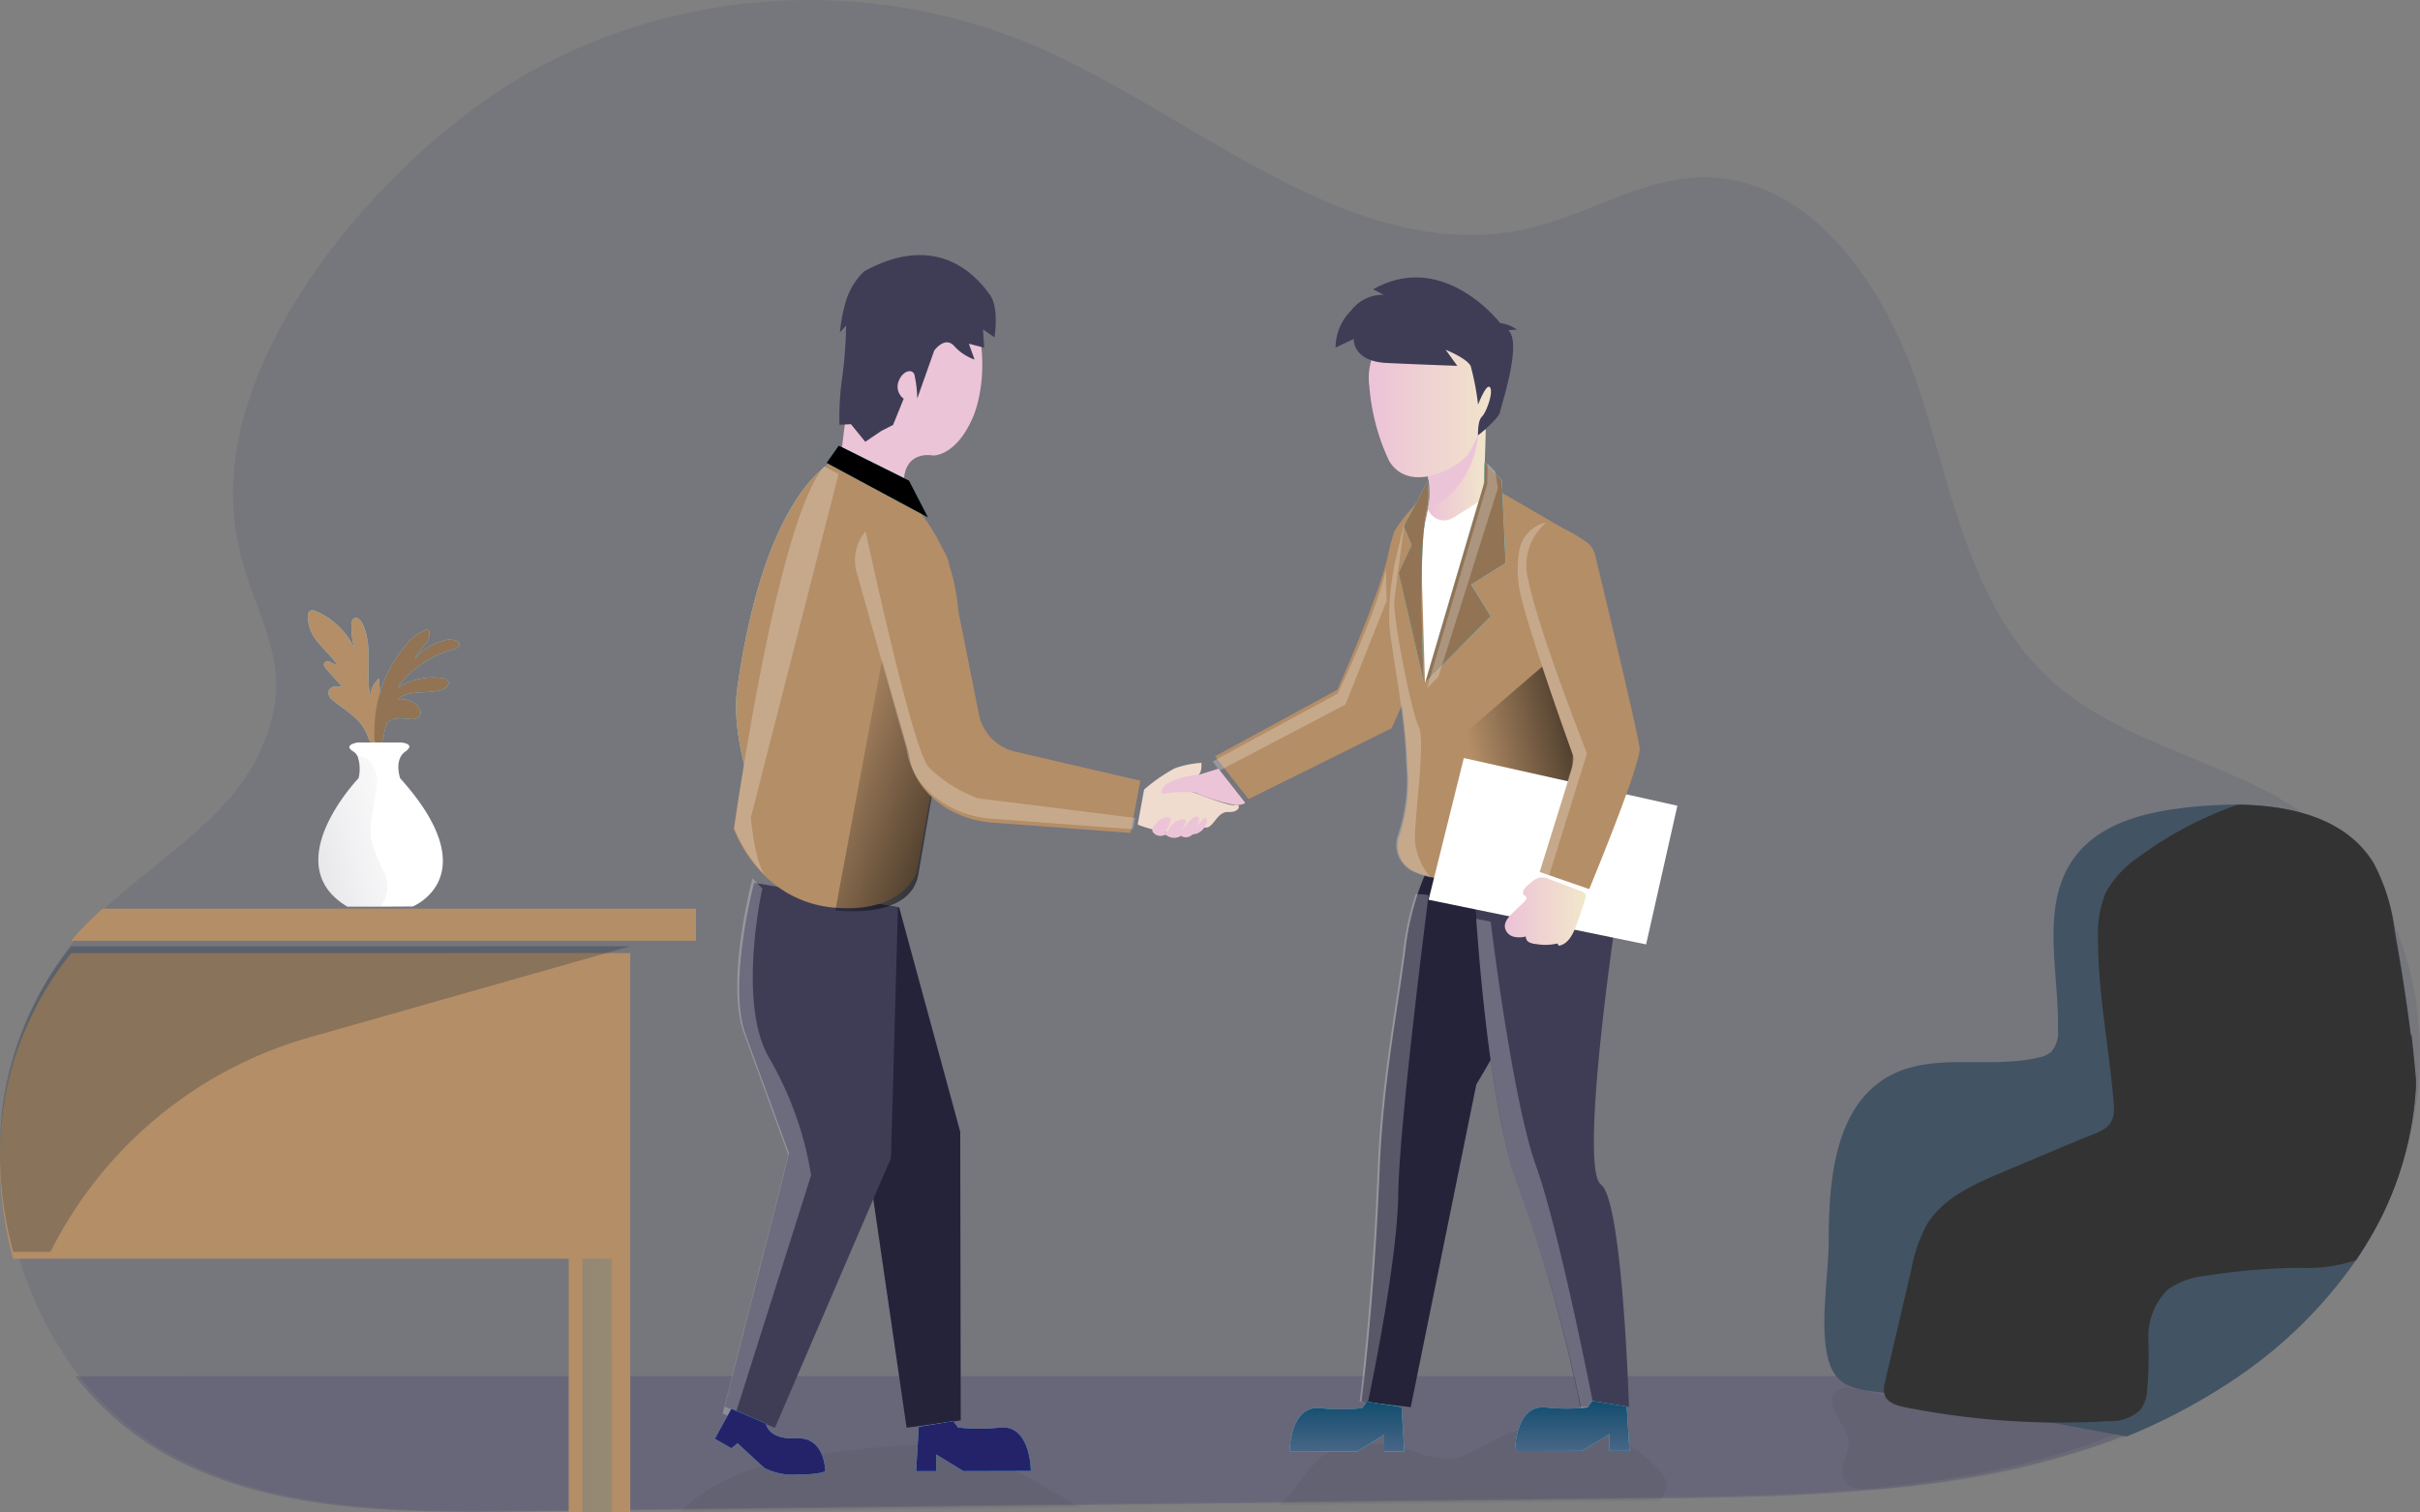 <svg xmlns="http://www.w3.org/2000/svg" xmlns:xlink="http://www.w3.org/1999/xlink" width="200.001" height="124.999" viewBox="0 0 200.001 124.999">
  <rect x="0" y="0" width="200.001" height="124.999" fill="#808080" stroke="none"/>
  <defs>
    <linearGradient id="linear-gradient" x1="0.369" y1="0.618" x2="1.314" y2="0.258" gradientUnits="objectBoundingBox">
      <stop offset="0" stop-opacity="0"/>
      <stop offset="0.91" stop-opacity="0.8"/>
      <stop offset="1"/>
    </linearGradient>
    <linearGradient id="linear-gradient-2" x1="0.102" y1="8.609" x2="1.106" y2="8.609" gradientUnits="objectBoundingBox">
      <stop offset="0" stop-color="#ecc4d7"/>
      <stop offset="0.42" stop-color="#efd4d1"/>
      <stop offset="1" stop-color="#f2eac9"/>
    </linearGradient>
    <linearGradient id="linear-gradient-3" x1="0.795" y1="12.308" x2="-1.351" y2="14.828" xlink:href="#linear-gradient-2"/>
    <linearGradient id="linear-gradient-4" x1="0.05" y1="5.887" x2="1.05" y2="5.887" xlink:href="#linear-gradient-2"/>
    <linearGradient id="linear-gradient-5" x1="0.217" y1="0.013" x2="1.347" y2="1.114" xlink:href="#linear-gradient"/>
    <linearGradient id="linear-gradient-6" x1="0.598" y1="4.786" x2="0.85" y2="4.84" xlink:href="#linear-gradient-2"/>
    <linearGradient id="linear-gradient-7" x1="0.669" y1="24.11" x2="-0.138" y2="28.474" xlink:href="#linear-gradient-2"/>
    <linearGradient id="linear-gradient-8" x1="0.616" y1="40.854" x2="0.333" y2="43.489" xlink:href="#linear-gradient-2"/>
    <linearGradient id="linear-gradient-9" x1="0.064" y1="13.32" x2="1.064" y2="13.32" xlink:href="#linear-gradient-2"/>
    <linearGradient id="linear-gradient-10" x1="0.548" y1="8.539" x2="0.416" y2="6.841" gradientUnits="objectBoundingBox">
      <stop offset="0" stop-opacity="0"/>
      <stop offset="0.44" stop-opacity="0.349"/>
      <stop offset="0.91" stop-opacity="0.8"/>
      <stop offset="1"/>
    </linearGradient>
    <linearGradient id="linear-gradient-11" x1="1.722" y1="0.171" x2="-1.08" y2="1.101" gradientUnits="objectBoundingBox">
      <stop offset="0" stop-color="#fff" stop-opacity="0"/>
      <stop offset="1" stop-color="#3f3d56"/>
    </linearGradient>
    <linearGradient id="linear-gradient-12" x1="-31.203" y1="1.881" x2="17.904" y2="4.163" gradientUnits="objectBoundingBox">
      <stop offset="0.17" stop-color="#00272e"/>
      <stop offset="1" stop-color="#69b9eb" stop-opacity="0"/>
    </linearGradient>
    <linearGradient id="linear-gradient-13" y1="809.279" x2="1" y2="809.279" gradientUnits="objectBoundingBox">
      <stop offset="0" stop-color="#68e1fd"/>
      <stop offset="1" stop-color="#69b9eb"/>
    </linearGradient>
    <linearGradient id="linear-gradient-14" x1="0.5" x2="0.5" y2="1" gradientUnits="objectBoundingBox">
      <stop offset="0" stop-color="#114d6f"/>
      <stop offset="1" stop-color="#496686"/>
    </linearGradient>
  </defs>
  <g id="confirm" transform="translate(0.001 0.003)">
    <path id="Tracé_1401" data-name="Tracé 1401" d="M200.867,88.642a28.234,28.234,0,0,1-2.913,11.125A36.662,36.662,0,0,1,185.589,113.4a49.977,49.977,0,0,1-9.206,4.9,55.993,55.993,0,0,1-5.438,1.9c-11.167,3.259-22.952,3.419-34.575,3.555l-81.809.949h0l-10.76.124c-3.423.041-6.912.065-10.364-.124-6.586-.354-13.051-1.475-18.72-4.7a24.9,24.9,0,0,1-7.5-6.6A30.7,30.7,0,0,1,1.2,95.466V94.79A27.1,27.1,0,0,1,7.221,77.5c.257-.305.52-.608.794-.9.571-.615,1.194-1.211,1.85-1.806,4.173-3.756,9.684-7.122,12.182-11.96,4.394-8.514-1.085-11.989-1.806-20.341C19.027,28.445,33.282,12.306,44.862,5.862A47.748,47.748,0,0,1,86.121,3.656c13.886,5.9,26.846,18.745,41.494,15.122,4.71-1.165,9.036-4.032,13.889-4.117,8.968-.172,15.193,8.926,17.984,17.435S163.8,50.21,170.433,56.232c4.763,4.32,11.33,5.945,17.1,8.814a28.123,28.123,0,0,1,4.95,3.063,21.743,21.743,0,0,1,7.079,10.352,27.621,27.621,0,0,1,1.3,10.181Z" transform="translate(-0.916)" fill="#24236a" opacity="0.1"/>
    <path id="Tracé_1402" data-name="Tracé 1402" d="M205.117,468.66a53,53,0,0,1-14.685,6.652c-10.468,2.985-21.475,3.319-32.379,3.452l-2.286.028-30.12.344-15.3.175L76.3,479.7l-2.583.028h0l-10.792.123c-3.433.04-6.929.062-10.393-.123-6.612-.337-13.1-1.434-18.785-4.585a24.771,24.771,0,0,1-7.484-6.472Z" transform="translate(-20.034 -354.937)" fill="#24236a" opacity="0.18"/>
    <path id="Tracé_1403" data-name="Tracé 1403" d="M620.178,477.137c.069.989-.633,1.944-.434,2.914.294,1.422,1.918,1.185,3.374,1.079a74.448,74.448,0,0,0,11.505-1.719c3.189-.825,5.51-1.622,8.549-2.608.237-.078.164-.752.175-1,.019-.33-.417-.453-.747-.474a54.469,54.469,0,0,1-8.995-.593c-1.325-.27-2.624-.683-3.969-.837-1.66-.187-3.319.017-4.979-.109-1.2-.092-4.13-1.408-5.247-.868C617.739,473.75,620.1,475.943,620.178,477.137Z" transform="translate(-467.423 -358.09)" fill="#000405" opacity="0.05"/>
    <path id="Tracé_1404" data-name="Tracé 1404" d="M254.129,493.259c3.473.974,6.283,3.037,9.341,4.635q-16.581.19-33.16.384a15.147,15.147,0,0,1,3.082-2.271c3.634-2.034,7.9-2.5,12.044-2.935C248.328,492.769,251.318,492.472,254.129,493.259Z" transform="translate(-174.132 -373.32)" fill="#000405" opacity="0.05"/>
    <path id="Tracé_1405" data-name="Tracé 1405" d="M465.141,490.737a1.752,1.752,0,0,1-.393.858,1.563,1.563,0,0,0-.185.308l-2.226.028L433,492.269a8.7,8.7,0,0,0,1.437-1.411,20.207,20.207,0,0,1,1.811-2.278c2.1-1.949,5.427-1.586,8.148-.711a7.924,7.924,0,0,0,2.532.567c1.546-.019,2.873-1.024,4.267-1.716a11.418,11.418,0,0,1,13.362,2.7,1.964,1.964,0,0,1,.584,1.317Z" transform="translate(-327.399 -367.877)" fill="#000405" opacity="0.05"/>
    <path id="Tracé_1406" data-name="Tracé 1406" d="M472.046,303.1l-5.422,26.674-3.644-.417-.42-.05s1.043-7.9,1.494-19.177c.3-7.468,1.574-13.566,2.186-18.634a23.086,23.086,0,0,1,.948-4.111c.74-2.243,1.866-4.341,3.3-4.125,3.163.474,7.328,3.208,7.878,4.919C479.321,291.167,472.046,303.1,472.046,303.1Z" transform="translate(-350.035 -213.48)" fill="#25233a"/>
    <path id="Tracé_1407" data-name="Tracé 1407" d="M468.232,300.758s-2.43,18.826-2.508,24.7-2.494,17.155-2.494,17.155l-.28.05-.42-.05s1.043-7.9,1.494-19.177c.3-7.468,1.574-13.566,2.186-18.634a23.07,23.07,0,0,1,.948-4.111,4.652,4.652,0,0,1,1.074.069Z" transform="translate(-350.166 -226.784)" fill="#fff" opacity="0.24"/>
    <path id="Tracé_1408" data-name="Tracé 1408" d="M513.81,334.278h-4.03v-.024a125.027,125.027,0,0,0-5-17.835c-2.134-5.417-3.165-16.451-3.556-22.1-.156-2.134-.218-3.5-.218-3.5s8.184-2.416,9.246-1.344,2.269,5.927,2.269,5.927-2.8,19.227-1.019,20.531S513.81,334.278,513.81,334.278Z" transform="translate(-379.184 -218.026)" fill="#3f3d56"/>
    <path id="Tracé_1409" data-name="Tracé 1409" d="M258.754,155.19s-5.96,1.837-8.374,19.04c-.872,6.2,4.675,17.157,4.675,17.157Z" transform="translate(-189.462 -117.284)" fill="#68e1fd"/>
    <path id="Tracé_1410" data-name="Tracé 1410" d="M258.754,155.19s-5.96,1.837-8.374,19.04c-.872,6.2,4.675,17.157,4.675,17.157Z" transform="translate(-189.462 -117.284)" fill="#b48e67"/>
    <path id="Tracé_1411" data-name="Tracé 1411" d="M258.932,298.712a2.33,2.33,0,0,0-2.674,2.684c.455,2.688,1.323,6.42,2.845,8.535,2.57,3.54,6.079,8.423,6.079,8.423l3.627,24.893,4.474-.6-.04-23.855-5.05-18.547Z" transform="translate(-193.884 -225.257)" fill="#25233a"/>
    <path id="Tracé_1412" data-name="Tracé 1412" d="M260.577,298.722,260,319.442l-9.59,22.3-3.212-1.358-.934-.4,5.311-20.91s-2.067-5.69-3.589-9.839c-1.46-3.981.526-11.868.692-12.5v-.043Z" transform="translate(-186.367 -223.738)" fill="#3f3d56"/>
    <path id="Tracé_1413" data-name="Tracé 1413" d="M427.139,185.042l-11.833,5.865-2.21-2.814h0l-.567-.725,10.109-5.493s3.473-7.722,4.227-11.271c.145-.659.289-1.185.424-1.638.263-.823,2.774-3.729,3.618-3.9s-.107,2.421.455,3.082a5.216,5.216,0,0,1,.9,3.082C432.362,173.432,427.139,185.042,427.139,185.042Z" transform="translate(-312.12 -124.866)" fill="#b48e67"/>
    <path id="Tracé_1414" data-name="Tracé 1414" d="M488.412,190.458s-5.877,7.063-12.653,5.382a9.245,9.245,0,0,1-1.366-.46,2.371,2.371,0,0,1-1.242-3.106v-.014a14.008,14.008,0,0,0,.614-5.609c-.137-4.554-1.29-9.483-1.375-11.534a22.121,22.121,0,0,1,.541-5.021c.68-3.3,1.9-6.579,3.155-6.769,3.708-.571,4.979.439,4.979.439l6.33,3.677C490.546,170.728,489.014,175.887,488.412,190.458Z" transform="translate(-357.45 -123.343)" fill="#b48e67"/>
    <path id="Tracé_1415" data-name="Tracé 1415" d="M488.626,167.408l1.619,2.608-4.483,4.535-.922.934,4.872-16.512.019-1.652.619.633h0l.811.83.311,6.837Z" transform="translate(-367.042 -119.089)" fill="#68e1fd"/>
    <path id="Tracé_1416" data-name="Tracé 1416" d="M499.271,216.3l-.688,17.8s-9.673,4.6-10.951-.569c-.989-3.992,1.541-8.547,1.541-8.547Z" transform="translate(-368.901 -163.716)" fill="url(#linear-gradient)"/>
    <path id="Tracé_1417" data-name="Tracé 1417" d="M487.919,257.94l-2.909,11.714,17.975,3.689,2.584-11.46Z" transform="translate(-366.943 -195.295)" fill="#fff"/>
    <path id="Tracé_1418" data-name="Tracé 1418" d="M489.744,146.3c0,.052-.064,2.705-.156,4.393a4.53,4.53,0,0,1-1.612,3.137,5.769,5.769,0,0,1-1.918,1.323,1.017,1.017,0,0,1-1.3-.6h0a1.034,1.034,0,0,1-.026-.616c.092-.351.185-.759.256-1.185a5.381,5.381,0,0,0-.021-2.506.658.658,0,0,0-.024-.074,1.091,1.091,0,0,1,.322-1.11,8.193,8.193,0,0,1,2.034-1.543,24.009,24.009,0,0,1,2.445-1.219Z" transform="translate(-366.954 -110.819)" fill="url(#linear-gradient-2)"/>
    <path id="Tracé_1419" data-name="Tracé 1419" d="M486.383,154.333a2.192,2.192,0,0,1-.512.18,5.383,5.383,0,0,0-.021-2.506l.3-1.185.225-.882,1.809-.661,1.833-.669C489.575,151.872,487.83,153.648,486.383,154.333Z" transform="translate(-367.844 -112.589)" fill="url(#linear-gradient-3)"/>
    <path id="Tracé_1420" data-name="Tracé 1420" d="M470.244,107.183a5.216,5.216,0,0,0-4.886,5.526h0a2.869,2.869,0,0,0,.04.4,17.615,17.615,0,0,0,1.617,6.117c1.7,2.892,5.986.5,6.662-.7s3.224-6.6,2.148-8.134C475.114,109.329,473.023,107.055,470.244,107.183Z" transform="translate(-352.225 -81.161)" fill="url(#linear-gradient-4)"/>
    <path id="Tracé_1421" data-name="Tracé 1421" d="M456.886,95.437l.882.45a3.319,3.319,0,0,0-2.719,1.323,4.346,4.346,0,0,0-1.268,3.042l1.5-.711s-.111,1.847,2.724,1.982,5.837.237,5.837.237l-.963-1.33s1.764.711,2.072,1.354a21.342,21.342,0,0,1,.607,3.182s.7-1.823.991-1.422-.3,2.051-.671,2.413-.306,1.449-.339,1.539,1.757-1.4,1.835-1.913,1.852-5.69.688-6.771l.711-.055a3.319,3.319,0,0,0-1.392-.536S462.706,92.132,456.886,95.437Z" transform="translate(-343.405 -71.528)" fill="#3f3d56"/>
    <path id="Tracé_1422" data-name="Tracé 1422" d="M387.454,262.292a13.909,13.909,0,0,1,2.53-1.757,8.336,8.336,0,0,1,2.2-.455s.123,1.036-.474,1.1-1.1.977-1.1.977,3.834,1.569,4.362,1.422.424.616-.545.567-1.207,1.306-1.878,1.287-1.733.4-2.719.431a10.234,10.234,0,0,1-2.907-.678Z" transform="translate(-292.899 -197.04)" fill="#f0dcce"/>
    <path id="Tracé_1423" data-name="Tracé 1423" d="M267.51,171.3l-3.21,18.07s-1.11,3.459-6.852,2.942a9.194,9.194,0,0,1-5.6-2.52h0l-.092-.088-.064-.066a11.157,11.157,0,0,1-2.53-3.831s3.689-25.493,7.563-29.917a1.522,1.522,0,0,1,1.162-.654,6.852,6.852,0,0,1,2.959,1.128A14.5,14.5,0,0,1,267.51,171.3Z" transform="translate(-188.524 -117.305)" fill="#b48e67"/>
    <path id="Tracé_1424" data-name="Tracé 1424" d="M288.1,220.45l-4.03,21.614s6.176.849,6.852-2.94l1.9-10.993Z" transform="translate(-215.033 -166.831)" fill="url(#linear-gradient-5)"/>
    <path id="Tracé_1425" data-name="Tracé 1425" d="M286,109.269s.614-4.649.861-7.672,1.233-7.072,6.306-6.553,5.09,8.189,3.689,11.4-3.269,3.118-3.269,3.118-2.527-.55-2.432,2.489Z" transform="translate(-216.467 -71.92)" fill="url(#linear-gradient-6)"/>
    <path id="Tracé_1426" data-name="Tracé 1426" d="M287.313,88.148a5.69,5.69,0,0,0-1.543,2.594,13.64,13.64,0,0,0-.46,2.449l.517-.567a37.87,37.87,0,0,1-.315,4.241,23.045,23.045,0,0,0-.237,3.959l.948-.047,1.185,1.456,1.309-.887.991-.51.877-2.167a1.219,1.219,0,0,1-.427-1.422c.322-.884,1.124-1.088,1.311-.567a10.269,10.269,0,0,1,.237,1.977l1.4-3.962s.877-1.23,1.645-.384a4.1,4.1,0,0,0,1.693,1.128l-.474-1.309,1.268.325-.1-1.513.948.661s.415-2.449-.389-3.535S293.7,84.635,287.313,88.148Z" transform="translate(-215.899 -65.723)" fill="#3f3d56"/>
    <path id="Tracé_1427" data-name="Tracé 1427" d="M314.614,199.706l-.642,3.4-.173.913-11.572-.863c-3.2-.275-6.347-2.466-6.745-5.669l-4-14.137a3.589,3.589,0,0,1,3.95-4.618,4.123,4.123,0,0,1,3.319,2.828l2.52,12.653a3.947,3.947,0,0,0,2.971,3.082Z" transform="translate(-220.37 -135.186)" fill="#b48e67"/>
    <path id="Tracé_1428" data-name="Tracé 1428" d="M399.8,262.22l-1.612.5a6.743,6.743,0,0,0-2.686.754c-.671.574-.3.832-.3.832a11.008,11.008,0,0,1,2.594-.135,16.753,16.753,0,0,0,3.421,1.06c.711-.012.789-.2.789-.2Z" transform="translate(-299.102 -198.694)" fill="url(#linear-gradient-7)"/>
    <path id="Tracé_1429" data-name="Tracé 1429" d="M392.628,278.936a1.02,1.02,0,0,1,.884-.237.174.174,0,0,1,.092.047.2.2,0,0,1,0,.187,3.189,3.189,0,0,1-.5,1c.251-.085.367-.365.526-.576a1.328,1.328,0,0,1,1.019-.526.237.237,0,0,1,.137.028c.1.066.055.218,0,.325l-.3.6a5.982,5.982,0,0,1,.868-1,.652.652,0,0,1,.285-.178.237.237,0,0,1,.284.126.3.3,0,0,1,0,.194,2.2,2.2,0,0,1-.356.761,3.679,3.679,0,0,1,.744-.88.2.2,0,0,1,.171-.069.145.145,0,0,1,.083.071c.1.166,0,.377-.1.543a1.287,1.287,0,0,1-.794.688,1,1,0,0,0-.237.043.824.824,0,0,0-.154.1.768.768,0,0,1-.842.019,1.048,1.048,0,0,1-1.152-.019.237.237,0,0,0-.284-.021.787.787,0,0,1-.872-.258C391.915,279.612,392.394,279.14,392.628,278.936Z" transform="translate(-296.841 -211.124)" fill="url(#linear-gradient-8)"/>
    <path id="Tracé_1430" data-name="Tracé 1430" d="M522.3,208.8l-3.959-1.368-.135-.047,2.885-9.275s-3.793-10.431-4.424-13.625a8.948,8.948,0,0,1-.029-3.217A2.781,2.781,0,0,1,518.819,179a2.693,2.693,0,0,1,1.816.237,11.945,11.945,0,0,1,1.422.868,1.9,1.9,0,0,1,.728,1.086c.711,2.921,3.573,14.836,3.679,15.967C526.579,198.461,522.3,208.8,522.3,208.8Z" transform="translate(-390.958 -135.323)" fill="#b48e67"/>
    <path id="Tracé_1431" data-name="Tracé 1431" d="M513.637,299.963c-.194.185-.379.517-.173.692.05.043.119.066.159.119.1.126-.024.3-.138.413l-.948.922c-.351.339-.733.763-.652,1.245a.979.979,0,0,0,.688.723,1.969,1.969,0,0,0,1.036-.012.51.51,0,0,0,.282.486,1.539,1.539,0,0,0,.578.142,4.315,4.315,0,0,0,1.742-.047c.043.064.085.126.13.187.749-.133,1.157-.934,1.423-1.645s.536-1.5.763-2.269a.51.51,0,0,0,.021-.325.522.522,0,0,0-.337-.254c-.906-.344-1.809-.7-2.717-1.034C514.656,298.993,514.275,299.368,513.637,299.963Z" transform="translate(-387.507 -226.674)" fill="url(#linear-gradient-9)"/>
    <path id="Tracé_1432" data-name="Tracé 1432" d="M488.626,167.408l1.619,2.608-4.483,4.535-.922.934,4.872-16.512.019-1.652.619.633h0l.811.83.311,6.837Z" transform="translate(-367.042 -119.089)" fill="#68e1fd"/>
    <path id="Tracé_1433" data-name="Tracé 1433" d="M483.995,171.442l-.6,2.845.344,11.479,4.417-14.967-1.9,1.2a3.559,3.559,0,0,1-.315.178,1.4,1.4,0,0,1-1.885-.624h0c-.019-.038-.036-.076-.052-.116Z" transform="translate(-365.972 -129.324)" fill="#fff"/>
    <path id="Tracé_1434" data-name="Tracé 1434" d="M478.385,163.84l-1.97,3.691.654,1.541L476,171.384l2.089,9.073s-.571-11.09.261-14.329A6.237,6.237,0,0,0,478.385,163.84Z" transform="translate(-360.41 -124.039)" fill="#68e1fd"/>
    <path id="Tracé_1435" data-name="Tracé 1435" d="M488.626,167.408l1.619,2.608-4.483,4.535-.922.934,4.872-16.512.019-1.652.619.633h0l.811.83.311,6.837Z" transform="translate(-367.042 -119.089)" fill="#927455"/>
    <path id="Tracé_1436" data-name="Tracé 1436" d="M478.385,163.84l-1.97,3.691.654,1.541L476,171.384l2.089,9.073s-.571-11.09.261-14.329A6.237,6.237,0,0,0,478.385,163.84Z" transform="translate(-360.41 -124.039)" fill="#927455"/>
    <path id="Tracé_1437" data-name="Tracé 1437" d="M282.085,151.91l5.82,2.9,1.574,3.051-8.4-4.519Z" transform="translate(-212.772 -115.089)" fill="#68e1fd"/>
    <path id="Tracé_1438" data-name="Tracé 1438" d="M282.085,151.91l5.82,2.9,1.574,3.051-8.4-4.519Z" transform="translate(-212.772 -115.089)" fill="url(#linear-gradient-10)"/>
    <path id="Tracé_1439" data-name="Tracé 1439" d="M52.086,321.21v46.23H47V346.468H1.083A31,31,0,0,1,0,338.8v-.654a26.529,26.529,0,0,1,5.882-16.93Z" transform="translate(0 -242.444)" fill="#b48e67"/>
    <path id="Tracé_1440" data-name="Tracé 1440" d="M76.446,310v2.651H24.81c.249-.3.507-.6.773-.882.56-.6,1.166-1.185,1.809-1.769Z" transform="translate(-18.928 -234.903)" fill="#b48e67"/>
    <path id="Tracé_1441" data-name="Tracé 1441" d="M111.273,216.863c-.583-.56-1.28-.986-1.9-1.5a.848.848,0,0,1-.4-.711.593.593,0,0,1,.474-.443,1.783,1.783,0,0,1,.69.043l-1.328-1.494c-.123-.14-.256-.332-.166-.5s.344-.154.519-.071a1.117,1.117,0,0,0,.536.192c-.474-.666-1.076-1.209-1.581-1.842a3.228,3.228,0,0,1-.835-2.219.517.517,0,0,1,.116-.318c.152-.152.408-.088.6,0a6.164,6.164,0,0,1,3.16,3.12,5.669,5.669,0,0,1-.261-2.108.564.564,0,0,1,.18-.446c.237-.164.55.119.688.382.934,1.818.282,4.03.664,6.043a2.21,2.21,0,0,1,.73-1.453,10.431,10.431,0,0,1-.119,3.108c.292.128.268.545.194.858q-.142.711-.356,1.422c-.522-.043-.531-.327-.695-.747a3.769,3.769,0,0,0-.915-1.323Z" transform="translate(-81.84 -157.467)" fill="#68e1fd"/>
    <path id="Tracé_1442" data-name="Tracé 1442" d="M133.152,215.538a3.5,3.5,0,0,1,1.807-1.238,1.265,1.265,0,0,1-.306,1.32,4.182,4.182,0,0,0-.839,1.152,4.673,4.673,0,0,1,2.454-1.534,1.382,1.382,0,0,1,1.038.059.4.4,0,0,1,.194.237c.057.261-.275.417-.536.474a8.177,8.177,0,0,0-4.545,3.118,5.72,5.72,0,0,1,3.606-.789c.218.026.474.092.555.294.126.3-.213.583-.522.685-1.185.394-2.67-.026-3.627.785a2.039,2.039,0,0,1,1.456.4c.334.254.581.773.287,1.072a.861.861,0,0,1-.711.161c-.685-.059-1.529-.173-1.923.391a2.882,2.882,0,0,0-.28,1.091c-.064.3-.313.835-.64.541-.218-.2-.133-.884-.133-1.145a10.906,10.906,0,0,1,2.66-7.07Z" transform="translate(-99.539 -162.319)" fill="#68e1fd"/>
    <path id="Tracé_1443" data-name="Tracé 1443" d="M111.273,216.863c-.583-.56-1.28-.986-1.9-1.5a.848.848,0,0,1-.4-.711.593.593,0,0,1,.474-.443,1.783,1.783,0,0,1,.69.043l-1.328-1.494c-.123-.14-.256-.332-.166-.5s.344-.154.519-.071a1.117,1.117,0,0,0,.536.192c-.474-.666-1.076-1.209-1.581-1.842a3.228,3.228,0,0,1-.835-2.219.517.517,0,0,1,.116-.318c.152-.152.408-.088.6,0a6.164,6.164,0,0,1,3.16,3.12,5.669,5.669,0,0,1-.261-2.108.564.564,0,0,1,.18-.446c.237-.164.55.119.688.382.934,1.818.282,4.03.664,6.043a2.21,2.21,0,0,1,.73-1.453,10.431,10.431,0,0,1-.119,3.108c.292.128.268.545.194.858q-.142.711-.356,1.422c-.522-.043-.531-.327-.695-.747a3.769,3.769,0,0,0-.915-1.323Z" transform="translate(-81.84 -157.467)" fill="#b48e67"/>
    <path id="Tracé_1444" data-name="Tracé 1444" d="M133.152,215.538a3.5,3.5,0,0,1,1.807-1.238,1.265,1.265,0,0,1-.306,1.32,4.182,4.182,0,0,0-.839,1.152,4.673,4.673,0,0,1,2.454-1.534,1.382,1.382,0,0,1,1.038.059.4.4,0,0,1,.194.237c.057.261-.275.417-.536.474a8.177,8.177,0,0,0-4.545,3.118,5.72,5.72,0,0,1,3.606-.789c.218.026.474.092.555.294.126.3-.213.583-.522.685-1.185.394-2.67-.026-3.627.785a2.039,2.039,0,0,1,1.456.4c.334.254.581.773.287,1.072a.861.861,0,0,1-.711.161c-.685-.059-1.529-.173-1.923.391a2.882,2.882,0,0,0-.28,1.091c-.064.3-.313.835-.64.541-.218-.2-.133-.884-.133-1.145a10.906,10.906,0,0,1,2.66-7.07Z" transform="translate(-99.539 -162.319)" fill="#927455"/>
    <path id="Tracé_1445" data-name="Tracé 1445" d="M118.777,266.319l-2.712.014h-2.684c-5.9-3.5.92-10.616.92-10.616a3.18,3.18,0,0,0-.083-1.809.991.991,0,0,0-.367-.41c-.87-.522.344-.728.344-.728h3.642s1.247.1.311.761-.415,2.186-.415,2.186C125.017,263.818,118.777,266.319,118.777,266.319Z" transform="translate(-84.667 -191.406)" fill="#fff"/>
    <path id="Tracé_1446" data-name="Tracé 1446" d="M116.262,269.77a1.859,1.859,0,0,1-.2.213h-2.684c-5.9-3.5.92-10.616.92-10.616a3.18,3.18,0,0,0-.083-1.809c1.185-.09,1.757,1.439,1.6,2.411-.121.749-.237,1.5-.367,2.25a6.787,6.787,0,0,0-.119,2.134,12.953,12.953,0,0,0,1.041,2.677,2.821,2.821,0,0,1-.108,2.74Z" transform="translate(-84.667 -195.043)" opacity="0.51" fill="url(#linear-gradient-11)"/>
    <path id="Tracé_1447" data-name="Tracé 1447" d="M52.086,321.21l-26.524,7.537A34.436,34.436,0,0,0,4.173,346.468H1.091A31.011,31.011,0,0,1,0,338.8v-.654a26.529,26.529,0,0,1,5.882-16.93Z" transform="translate(0 -243.009)" fill="#0e253b" opacity="0.25"/>
    <rect id="Rectangle_1520" data-name="Rectangle 1520" width="2.432" height="20.934" transform="translate(48.137 104.024)" opacity="0.61" fill="url(#linear-gradient-12)"/>
    <path id="Tracé_1448" data-name="Tracé 1448" d="M665.091,292.651a27.738,27.738,0,0,1-2.845,10.891,31.333,31.333,0,0,1-2.11,3.577,37.606,37.606,0,0,1-9.957,9.777,48.894,48.894,0,0,1-8.99,4.794l-6.285-1.159-12.046-2.221c-.59-.109-1.162-.178-1.7-.237-2.221-.251-3.95-.375-4.6-2.629-.808-2.776,0-7.025,0-9.936,0-5.059.529-11.083,4.934-13.568,3.656-2.058,8.3-.6,12.378-1.558a2.348,2.348,0,0,0,1.076-.474,2.436,2.436,0,0,0,.56-1.795c.1-4.9-1.534-10.386,1.392-14.312,2.238-3,6.332-3.829,10.059-4.175a33.555,33.555,0,0,1,3.452-.149q.839,0,1.676.071c3.862.3,7.541,1.539,9.5,4.718a15.917,15.917,0,0,1,1.773,5.678c.159.908.318,1.823.474,2.738C664.353,285.958,664.828,289.313,665.091,292.651Z" transform="translate(-465.425 -202.975)" fill="#425363"/>
    <path id="Tracé_1449" data-name="Tracé 1449" d="M680.939,292.647a27.738,27.738,0,0,1-2.845,10.891,31.322,31.322,0,0,1-2.11,3.577,12.94,12.94,0,0,1-4.791.631,53.906,53.906,0,0,0-7.565.65,6.482,6.482,0,0,0-3.177,1.131,5.452,5.452,0,0,0-1.631,4.073,35.4,35.4,0,0,1-.119,4.516,2.892,2.892,0,0,1-.552,1.382,3.558,3.558,0,0,1-2.608.917q-2.4.145-4.81.119a65.936,65.936,0,0,1-12.013-1.261c-.685-.138-1.484-.382-1.7-1.048a.819.819,0,0,1-.033-.152,2.291,2.291,0,0,1,.085-.932l2.169-9.286A12.336,12.336,0,0,1,640.5,304.2c1.337-2.217,3.879-3.35,6.261-4.353l6.415-2.7c1.754-.735,2.947-.83,2.79-2.895-.344-4.566-1.3-9.009-1.3-13.618a8.951,8.951,0,0,1,.631-3.881,8.354,8.354,0,0,1,2.641-2.892,30.677,30.677,0,0,1,8.286-4.388q.839,0,1.676.071c3.862.3,7.541,1.539,9.5,4.718a15.921,15.921,0,0,1,1.773,5.678c.159.908.318,1.823.474,2.738.344,2.079.659,4.18.913,6.285C680.716,290.183,680.834,291.407,680.939,292.647Z" transform="translate(-481.273 -202.971)" fill="#333"/>
    <path id="Tracé_1450" data-name="Tracé 1450" d="M756.508,355.351a27.737,27.737,0,0,1-2.845,10.891,31.328,31.328,0,0,1-2.11,3.578,12.938,12.938,0,0,1-4.791.631,53.9,53.9,0,0,0-7.565.65,6.484,6.484,0,0,0-3.177,1.131s1.472-8.136,7.477-10.877,12.641-9.694,12.641-9.694C756.285,352.888,756.4,354.111,756.508,355.351Z" transform="translate(-556.842 -266.149)" fill="#333"/>
    <path id="Tracé_1451" data-name="Tracé 1451" d="M266.225,296.02c-.033-.028-.064-.059-.1-.09l.021.019A.423.423,0,0,1,266.225,296.02Z" transform="translate(-201.523 -224.273)" fill="url(#linear-gradient-13)"/>
    <path id="Tracé_1452" data-name="Tracé 1452" d="M251.071,186.98s.344,3.815,1.226,4.784a11.4,11.4,0,0,1-2.587-3.919s3.483-25.367,7.432-29.9l1.185.628Z" transform="translate(-189.024 -119.4)" fill="#fff" opacity="0.24"/>
    <path id="Tracé_1453" data-name="Tracé 1453" d="M426.336,193.66l.054,2.608-3.4,8.57-10.4,5.453h0l-.583-.747,10.339-5.609S425.566,197.3,426.336,193.66Z" transform="translate(-311.796 -146.614)" fill="#fff" opacity="0.24"/>
    <path id="Tracé_1454" data-name="Tracé 1454" d="M313.289,204.079l-.175.934-11.835-.882c-3.276-.282-6.491-2.523-6.9-5.8L290.3,183.873a3.689,3.689,0,0,1,.711-3.483s3.815,17.9,5.216,19.5a11.51,11.51,0,0,0,4.071,2.563Z" transform="translate(-219.475 -136.482)" fill="#fff" opacity="0.24"/>
    <path id="Tracé_1455" data-name="Tracé 1455" d="M253.084,319.7l-6.366,20.1-.948-.408,5.43-21.382s-2.115-5.818-3.67-10.064c-1.494-4.071.538-12.136.711-12.786l.813.842s-2.134,9.545.612,14.082a28.032,28.032,0,0,1,3.418,9.616Z" transform="translate(-186.052 -222.57)" fill="#fff" opacity="0.24"/>
    <path id="Tracé_1456" data-name="Tracé 1456" d="M476.136,206.054h0a9.4,9.4,0,0,1-1.4-.474,2.418,2.418,0,0,1-1.271-3.177v-.036a14.277,14.277,0,0,0,.628-5.737c-.14-4.656-1.318-9.689-1.406-11.795a22.8,22.8,0,0,1,.552-5.135l.744-3.151s-.683,5.111-.858,6.513,1.422,9.379,2.018,10.536-.448,7.966-.308,9.583a5.475,5.475,0,0,0,1.3,2.873Z" transform="translate(-357.884 -133.518)" fill="#fff" opacity="0.24"/>
    <path id="Tracé_1457" data-name="Tracé 1457" d="M511.645,349.635l-.97.474a128.326,128.326,0,0,0-5.109-18.241c-2.184-5.541-3.236-16.833-3.646-22.6l1.2.237s1.783,14.723,3.741,20.166S511.645,349.635,511.645,349.635Z" transform="translate(-379.923 -233.335)" fill="#fff" opacity="0.24"/>
    <path id="Tracé_1458" data-name="Tracé 1458" d="M522.033,196.252l-3.144,10.126-.711-.135-.14-.047,2.952-9.483s-3.864-10.654-4.519-13.935a9.191,9.191,0,0,1-.031-3.291,2.845,2.845,0,0,1,2.231-2.316,4.631,4.631,0,0,0-1.484,4.772C518.036,186.165,522.033,196.252,522.033,196.252Z" transform="translate(-390.878 -133.99)" fill="#fff" opacity="0.24"/>
    <path id="Tracé_1459" data-name="Tracé 1459" d="M491.3,159.612l-4.915,15.59-.944.955,4.983-16.887.019-1.69.633.647h0Z" transform="translate(-367.508 -119.283)" fill="#fff" opacity="0.24"/>
    <path id="Tracé_1460" data-name="Tracé 1460" d="M244.433,480.06l-1.363,2.48,1.37.785.51-.408,2.21,2.034a5.114,5.114,0,0,0,2.722.545c1.932,0,2.314-.277,2.314-.277s0-2.845-2.371-2.715-2.534-1.219-2.534-1.219Z" transform="translate(-183.994 -363.635)" fill="#68e1fd"/>
    <path id="Tracé_1461" data-name="Tracé 1461" d="M311.723,484.822l-.223,3.665h1.66v-1.375l2.252,1.375,5.569-.014s0-3.793-2.5-3.594a14.826,14.826,0,0,1-3.514,0l-.4-.529Z" transform="translate(-235.789 -366.908)" fill="#68e1fd"/>
    <path id="Tracé_1462" data-name="Tracé 1462" d="M524.367,477.825l.237,3.663h-1.66V480.1l-2.236,1.389-5.569.014s0-3.793,2.487-3.606a15.839,15.839,0,0,0,3.513,0l.391-.531Z" transform="translate(-389.934 -361.582)" fill="#68e1fd"/>
    <path id="Tracé_1463" data-name="Tracé 1463" d="M447.751,478.053l.237,3.66h-1.66v-1.385l-2.25,1.4-5.569.014s0-3.793,2.487-3.606a15.848,15.848,0,0,0,3.514,0l.391-.531Z" transform="translate(-331.929 -361.765)" fill="#68e1fd"/>
    <path id="Tracé_1464" data-name="Tracé 1464" d="M244.433,480.06l-1.363,2.48,1.37.785.51-.408,2.21,2.034a5.114,5.114,0,0,0,2.722.545c1.932,0,2.314-.277,2.314-.277s0-2.845-2.371-2.715-2.534-1.219-2.534-1.219Z" transform="translate(-183.994 -363.635)" fill="#24236a"/>
    <path id="Tracé_1465" data-name="Tracé 1465" d="M311.723,484.822l-.223,3.665h1.66v-1.375l2.252,1.375,5.569-.014s0-3.793-2.5-3.594a14.826,14.826,0,0,1-3.514,0l-.4-.529Z" transform="translate(-235.789 -366.908)" fill="#24236a"/>
    <path id="Tracé_1466" data-name="Tracé 1466" d="M524.367,477.825l.237,3.663h-1.66V480.1l-2.236,1.389-5.569.014s0-3.793,2.487-3.606a15.839,15.839,0,0,0,3.513,0l.391-.531Z" transform="translate(-389.934 -361.582)" fill="url(#linear-gradient-14)"/>
    <path id="Tracé_1467" data-name="Tracé 1467" d="M447.751,478.053l.237,3.66h-1.66v-1.385l-2.25,1.4-5.569.014s0-3.793,2.487-3.606a15.848,15.848,0,0,0,3.514,0l.391-.531Z" transform="translate(-331.929 -361.765)" fill="url(#linear-gradient-14)"/>
  </g>
</svg>
